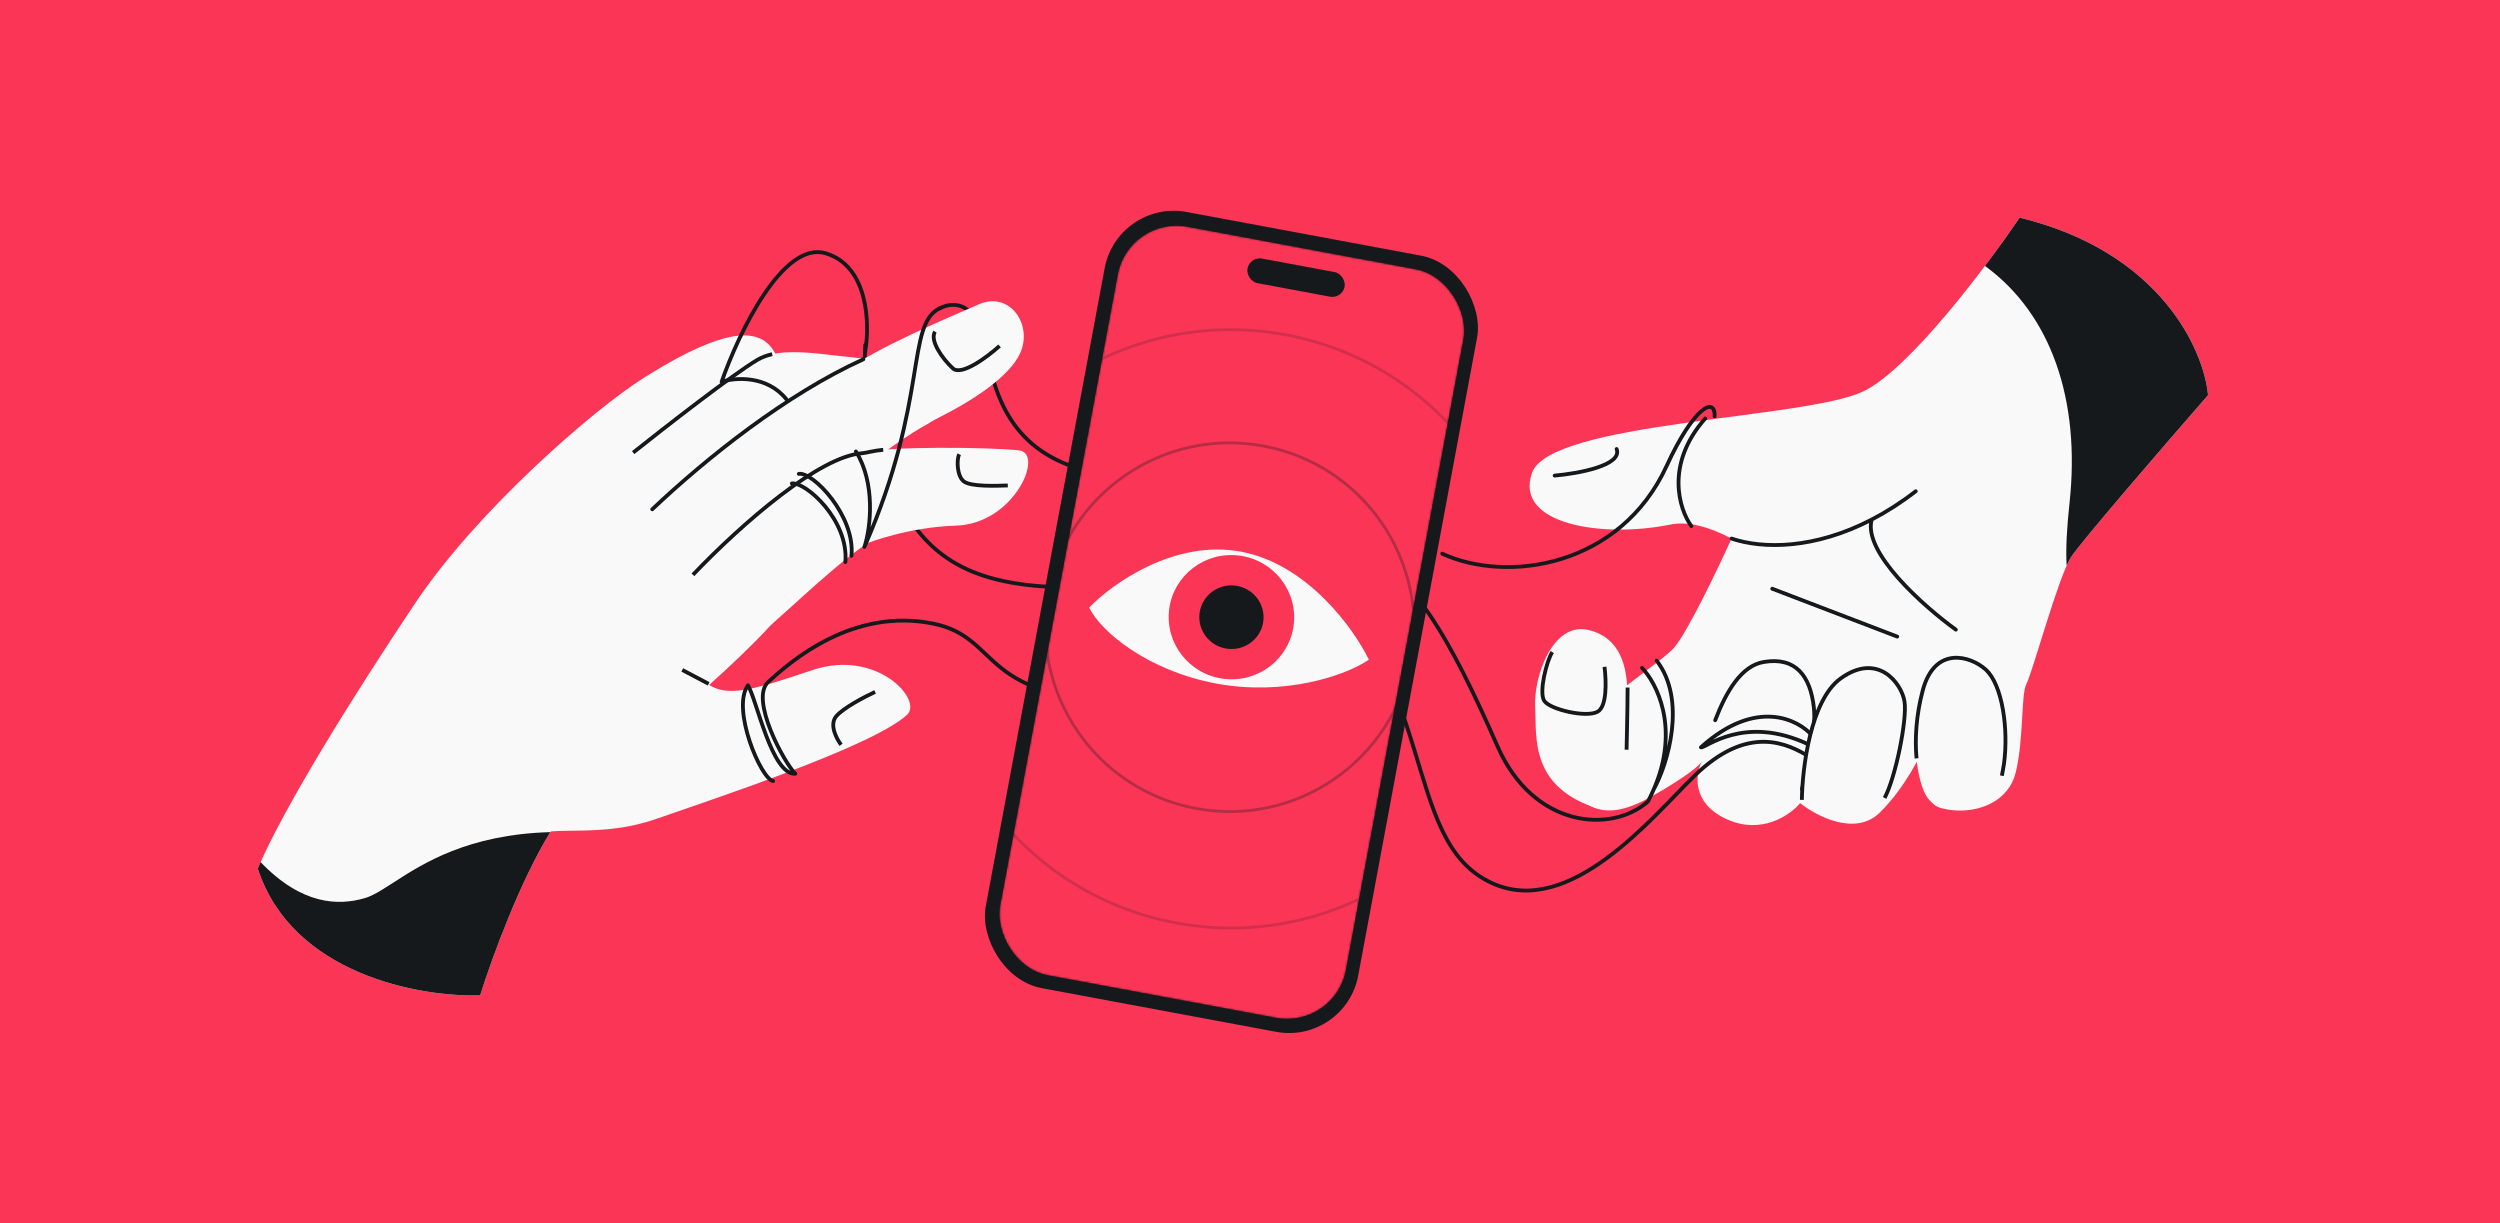 <svg width="1304" height="638" viewBox="0 0 1304 638" fill="none" xmlns="http://www.w3.org/2000/svg">
<rect x="0" y="0" width="1304" height="638" fill="#333333" stroke="none"/>
<g clip-path="url(#clip0_663_458)">
<rect width="1304" height="638" transform="matrix(1 0 0 -1 0 638)" fill="#FA3556"/>
<path d="M972.21 204.006C996.191 192.237 1036.34 138.784 1053.42 113.529C1126.92 131.298 1149.57 182.648 1151.71 206.102C1130.13 230.836 1085.64 282.34 1080.32 290.484C1073.67 300.664 1060.03 351.158 1057.04 356.556C1054.06 361.955 1055.68 385.765 1051.37 403.02C1047.06 420.274 1027.38 425.592 1012.43 421.489C1000.47 418.207 1002.28 397.267 1004.69 387.208C1001.9 394.232 993.16 411.399 980.477 423.869C967.794 436.338 947.516 425.757 938.963 418.908C933.737 425.191 918.719 435.648 900.456 427.206C882.192 418.764 884.343 403.633 887.702 397.123C886.811 398.808 880.263 404.857 861.2 415.576C837.372 428.974 825.578 422.736 814.076 403.716C802.574 384.696 864.443 348.294 873.362 337.664C880.498 329.161 896.21 296.292 903.174 280.921C891.881 274.955 880.717 271.683 871.214 273.619C836.245 280.744 789.711 273.763 799.056 246.743C808.4 219.723 942.233 218.719 972.21 204.006Z" fill="#F9F9F9"/>
<path d="M903.173 280.921C919.67 286.464 946.461 286.484 976.276 271.017M999.252 256.232C991.479 262.248 983.782 267.123 976.276 271.017M810.911 248.067C823.03 247.023 846.458 242.789 843.226 234.211M939.88 411.656C942.559 402.673 947.55 381.519 946.076 368.766C944.233 352.825 936.798 342.424 919.93 345.298C908.371 347.268 900.489 360.418 894.637 375.668M1020.17 328.43C1003.57 316.423 971.537 288.131 976.276 271.017M924.415 307.083L989.596 332.045" stroke="#16191C" stroke-width="2" stroke-linecap="round"/>
<path d="M800.731 368.755C801.577 384.422 797.596 410.884 834.205 422.002L848.419 391.06C848.419 391.06 848.763 375.59 848.827 362.231C848.925 342.052 841.455 331.689 828.681 328.619C809.777 324.074 799.886 353.088 800.731 368.755Z" fill="#F9F9F9"/>
<path d="M848.959 358.623C848.895 371.983 848.418 391.06 848.418 391.06M836.919 347.816C837.915 356.164 838.108 368.637 833.273 371.254C827.23 374.527 808.326 369.982 805.468 365.554C802.61 361.125 806.643 344.867 809.66 340.121" stroke="#16191C" stroke-width="2"/>
<path d="M1035.7 349.198C1048.08 360.314 1049.34 401.82 1039.64 416.093C1030.59 418.327 1011.33 421.745 1006.65 417.546C1000.8 412.297 995.547 387.701 1002.9 360.134C1009.18 336.577 1027.79 342.096 1035.7 349.198Z" fill="#F9F9F9"/>
<path d="M999.661 395.574C998.761 385.589 999.414 373.195 1002.9 360.134C1009.18 336.576 1027.78 342.095 1035.7 349.197C1044.49 357.089 1047.67 380.295 1045.31 398.202C1045.01 400.44 1044.16 404.627 1044.16 404.627" stroke="#16191C" stroke-width="2"/>
<path fill-rule="evenodd" clip-rule="evenodd" d="M1077.96 295.036C1077.44 286.318 1078.07 275.177 1079.46 262.377C1085.29 208.692 1069.87 163.824 1035.36 138.711C1042.54 129.181 1048.82 120.332 1053.42 113.529C1126.92 131.297 1149.57 182.647 1151.71 206.101C1130.13 230.836 1085.64 282.34 1080.32 290.484C1079.61 291.574 1078.82 293.126 1077.96 295.036Z" fill="#16191C"/>
<path d="M944.252 395.049C932.38 387.645 911.669 377.518 883.723 404.778C861.641 426.319 818.792 479.269 778.137 460.592C729.726 438.353 752.512 355.225 675.79 284.394M752.247 288.806C786.461 304.524 845.228 295.448 869.268 243.12C883.306 212.561 894.673 206.44 894.362 217.146M945.47 383.909C937.978 375.105 915.833 363.957 887.193 389.798C889.205 390.722 909.406 372.216 943.436 388.337M856.491 348.395C863.747 355.848 876.595 379.451 862.621 411.658M862.621 411.658C861.712 413.751 860.703 415.887 859.584 418.062C840.453 434.947 799.823 431.849 781.135 389.336C757.776 336.194 735.145 293.137 703.14 284.283M862.621 411.658C869.894 398.587 879.996 365.14 864.095 344.576M882.193 274.407C875.825 265.631 868.362 242.119 889.457 218.272" stroke="#16191C" stroke-width="2" stroke-linecap="round" stroke-linejoin="round"/>
<path d="M960.008 353.939C944.382 365.257 940.061 400.845 939.854 417.224C957.603 430.669 977.354 426.657 983.01 416.204C988.665 405.75 994.878 375.299 993.388 365.886C991.898 356.473 979.54 339.79 960.008 353.939Z" fill="#F9F9F9"/>
<path d="M939.854 417.225C940.062 400.846 944.382 365.258 960.008 353.94C979.54 339.791 991.898 356.474 993.388 365.887C994.878 375.299 988.665 405.751 983.01 416.205" stroke="#16191C" stroke-width="2"/>
<path d="M489.955 160.869C493.174 159.32 509.173 151.804 514.861 184.196C521.373 221.281 538.834 241.59 578.363 248.126M565.895 306.242C505.797 307.922 486.049 289.288 471.846 267.104C451.792 236.001 450.032 203.409 451.328 179.901" stroke="#16191C" stroke-width="2" stroke-linecap="round" stroke-linejoin="round"/>
<path d="M216.795 314.278C184.857 361.995 148.484 420.271 134.45 453.026C152.379 508.365 219.248 520.175 250.441 519.163C259.348 490.835 282.569 429.862 304.202 412.593C331.243 391.008 412.338 324.653 414.387 307.54C416.436 290.426 412.088 214.403 407.571 193.626C402.913 172.201 388.058 164.231 335.869 197.034C309.361 213.696 248.732 266.561 216.795 314.278Z" fill="#F9F9F9"/>
<path d="M342.902 426.938C313.363 437.44 289.524 430.19 276.678 435.975C280.003 370.181 353.701 339.093 364.613 352.427C375.526 365.761 390.43 360.597 423.912 349.471C457.394 338.345 481.346 365.018 473.205 372.732C455.324 389.674 365.475 418.913 342.902 426.938Z" fill="#F9F9F9"/>
<path d="M395.063 187.69C382.117 195.377 346.464 223.152 330.255 236.079C328.105 254.497 342.526 274.334 351.575 276.64L411.832 235.332C419.417 235.82 442.072 234.655 472.009 226.095C509.43 215.395 490.745 185.479 466.445 187.236C442.145 188.994 411.245 178.082 395.063 187.69Z" fill="#F9F9F9"/>
<path d="M330.255 236.08C346.464 223.153 382.117 195.378 395.063 187.691C397.357 186.329 399.947 185.379 402.771 184.747" stroke="#16191C" stroke-width="2"/>
<path d="M373.131 243.105C362.166 251.644 349.116 264.354 343.961 269.641C343.834 297.364 368.005 301.597 378.243 299.051L422.211 268.335C432.111 257.849 466.631 229.38 490.904 217.179C505.072 210.057 526.255 197.195 532.13 184.175C538.837 169.312 526.673 151.704 510.571 158.731C494.469 165.758 456.276 181.754 440.627 193.812C424.977 205.869 386.838 232.432 373.131 243.105Z" fill="#F9F9F9"/>
<path d="M340.209 265.648C368.394 239.006 410.033 205.665 450.316 187.4" stroke="#16191C" stroke-width="2" stroke-linecap="round"/>
<path d="M531.627 234.93C518.452 233.307 460.564 232.43 449.572 236.422C420.26 247.069 382.72 279.982 356.632 307.275C347.93 330.643 372.656 347.064 392.218 333.836C404.603 325.461 431.865 297.008 452.687 283.185C452.687 283.185 474.027 274.891 498.492 274.188C529.073 273.309 544.802 236.553 531.627 234.93Z" fill="#F9F9F9"/>
<path d="M361.423 299.822C387.51 272.53 427.481 238.02 449.572 236.422C451.847 236.258 455.646 235.05 460.68 234.611M500.327 236.927C498.899 239.695 499.093 248.35 502.776 251.139C506.46 253.929 519.73 253.437 525.666 253.215M355.862 349.434L369.622 356.699M438.716 388.477C436.33 385.363 432.472 378.038 436.134 373.652C439.796 369.265 451.198 363.325 456.442 360.903M521.379 180.422C515.139 186.065 501.527 196.307 496.999 192.133C491.34 186.915 484.836 177.468 487.71 172.997" stroke="#16191C" stroke-width="2"/>
<path fill-rule="evenodd" clip-rule="evenodd" d="M135.907 449.648C157.414 472.1 176.531 472.496 190.369 468.436C194.598 467.195 199.336 464.135 205.239 460.322C220.65 450.366 244.006 435.278 287.013 434.03C271.297 459.807 256.995 498.32 250.442 519.163C219.248 520.175 152.379 508.364 134.45 453.026C134.912 451.948 135.398 450.821 135.907 449.648Z" fill="#16191C"/>
<path d="M403.269 407.35C397.051 406.589 381.293 369.763 390.117 357.462C394.709 364.818 402.53 404.306 414.836 403.588C409.032 397.893 390.965 364.643 400.68 355.724C412.267 345.086 444.708 316.675 486.885 325.301C523.233 332.735 510.076 366.886 593.174 364.988M413.024 252.152C420.274 251.355 442.758 271.185 440.953 293.18M416.662 247.169C423.885 245.906 446.132 268.884 444.13 289.908M446.429 235.471C456.699 251.823 454.255 275.052 450.877 285.305C484.796 207.857 472.161 169.004 490.476 160.64M410.184 208.258C400.017 195.605 383.424 196.909 376.398 199.142C385.174 173.982 408.326 125.355 430.723 132.131C453.119 138.908 453.746 169.236 451.26 183.553" stroke="#16191C" stroke-width="2" stroke-linecap="round" stroke-linejoin="round"/>
<rect x="582.9" y="103.849" width="197.608" height="411.847" rx="36.678" transform="rotate(10.555 582.9 103.849)" fill="#16191C"/>
<mask id="mask0_663_458" style="mask-type:alpha" maskUnits="userSpaceOnUse" x="521" y="117" width="243" height="415">
<rect x="588.738" y="112.561" width="183.424" height="397.173" rx="31.203" transform="rotate(10.555 588.738 112.561)" fill="#D9D9D9"/>
</mask>
<g mask="url(#mask0_663_458)">
<rect x="588.738" y="112.561" width="183.424" height="397.173" rx="31.203" transform="rotate(10.555 588.738 112.561)" fill="#FA3556"/>
<rect x="651.877" y="133.674" width="51.548" height="13.054" rx="6.527" transform="rotate(10.555 651.877 133.674)" fill="#16191C"/>
<g opacity="0.3">
<circle opacity="0.3" cx="642.007" cy="328.01" r="215.186" transform="rotate(10.555 642.007 328.01)" stroke="#16191C" stroke-width="1.5"/>
<circle opacity="0.15" cx="642.003" cy="328.002" r="274.344" transform="rotate(10.555 642.003 328.002)" stroke="#16191C" stroke-width="1.5"/>
<circle opacity="0.6" cx="642.001" cy="328.002" r="156.028" transform="rotate(10.555 642.001 328.002)" stroke="#16191C" stroke-width="1.5"/>
<circle cx="641.427" cy="327.161" r="96.148" transform="rotate(10.555 641.427 327.161)" stroke="#16191C" stroke-width="1.5"/>
</g>
<path d="M647.257 287.743C612.516 281.27 580.016 304.497 568.109 316.92C574.313 329.687 598.917 349.923 634.438 356.541C669.959 363.16 701.845 352.44 714.001 344.103C706.228 328.013 681.997 294.216 647.257 287.743Z" fill="#F9F9F9"/>
</g>
<ellipse cx="642.313" cy="321.926" rx="32.732" ry="32.391" transform="rotate(7.3 642.313 321.926)" fill="#FA3556"/>
<ellipse cx="642.313" cy="321.926" rx="16.767" ry="16.592" transform="rotate(7.3 642.313 321.926)" fill="#16191C"/>
</g>
<defs>
<clipPath id="clip0_663_458">
<rect width="1304" height="638" fill="white" transform="matrix(1 0 0 -1 0 638)"/>
</clipPath>
</defs>
</svg>
